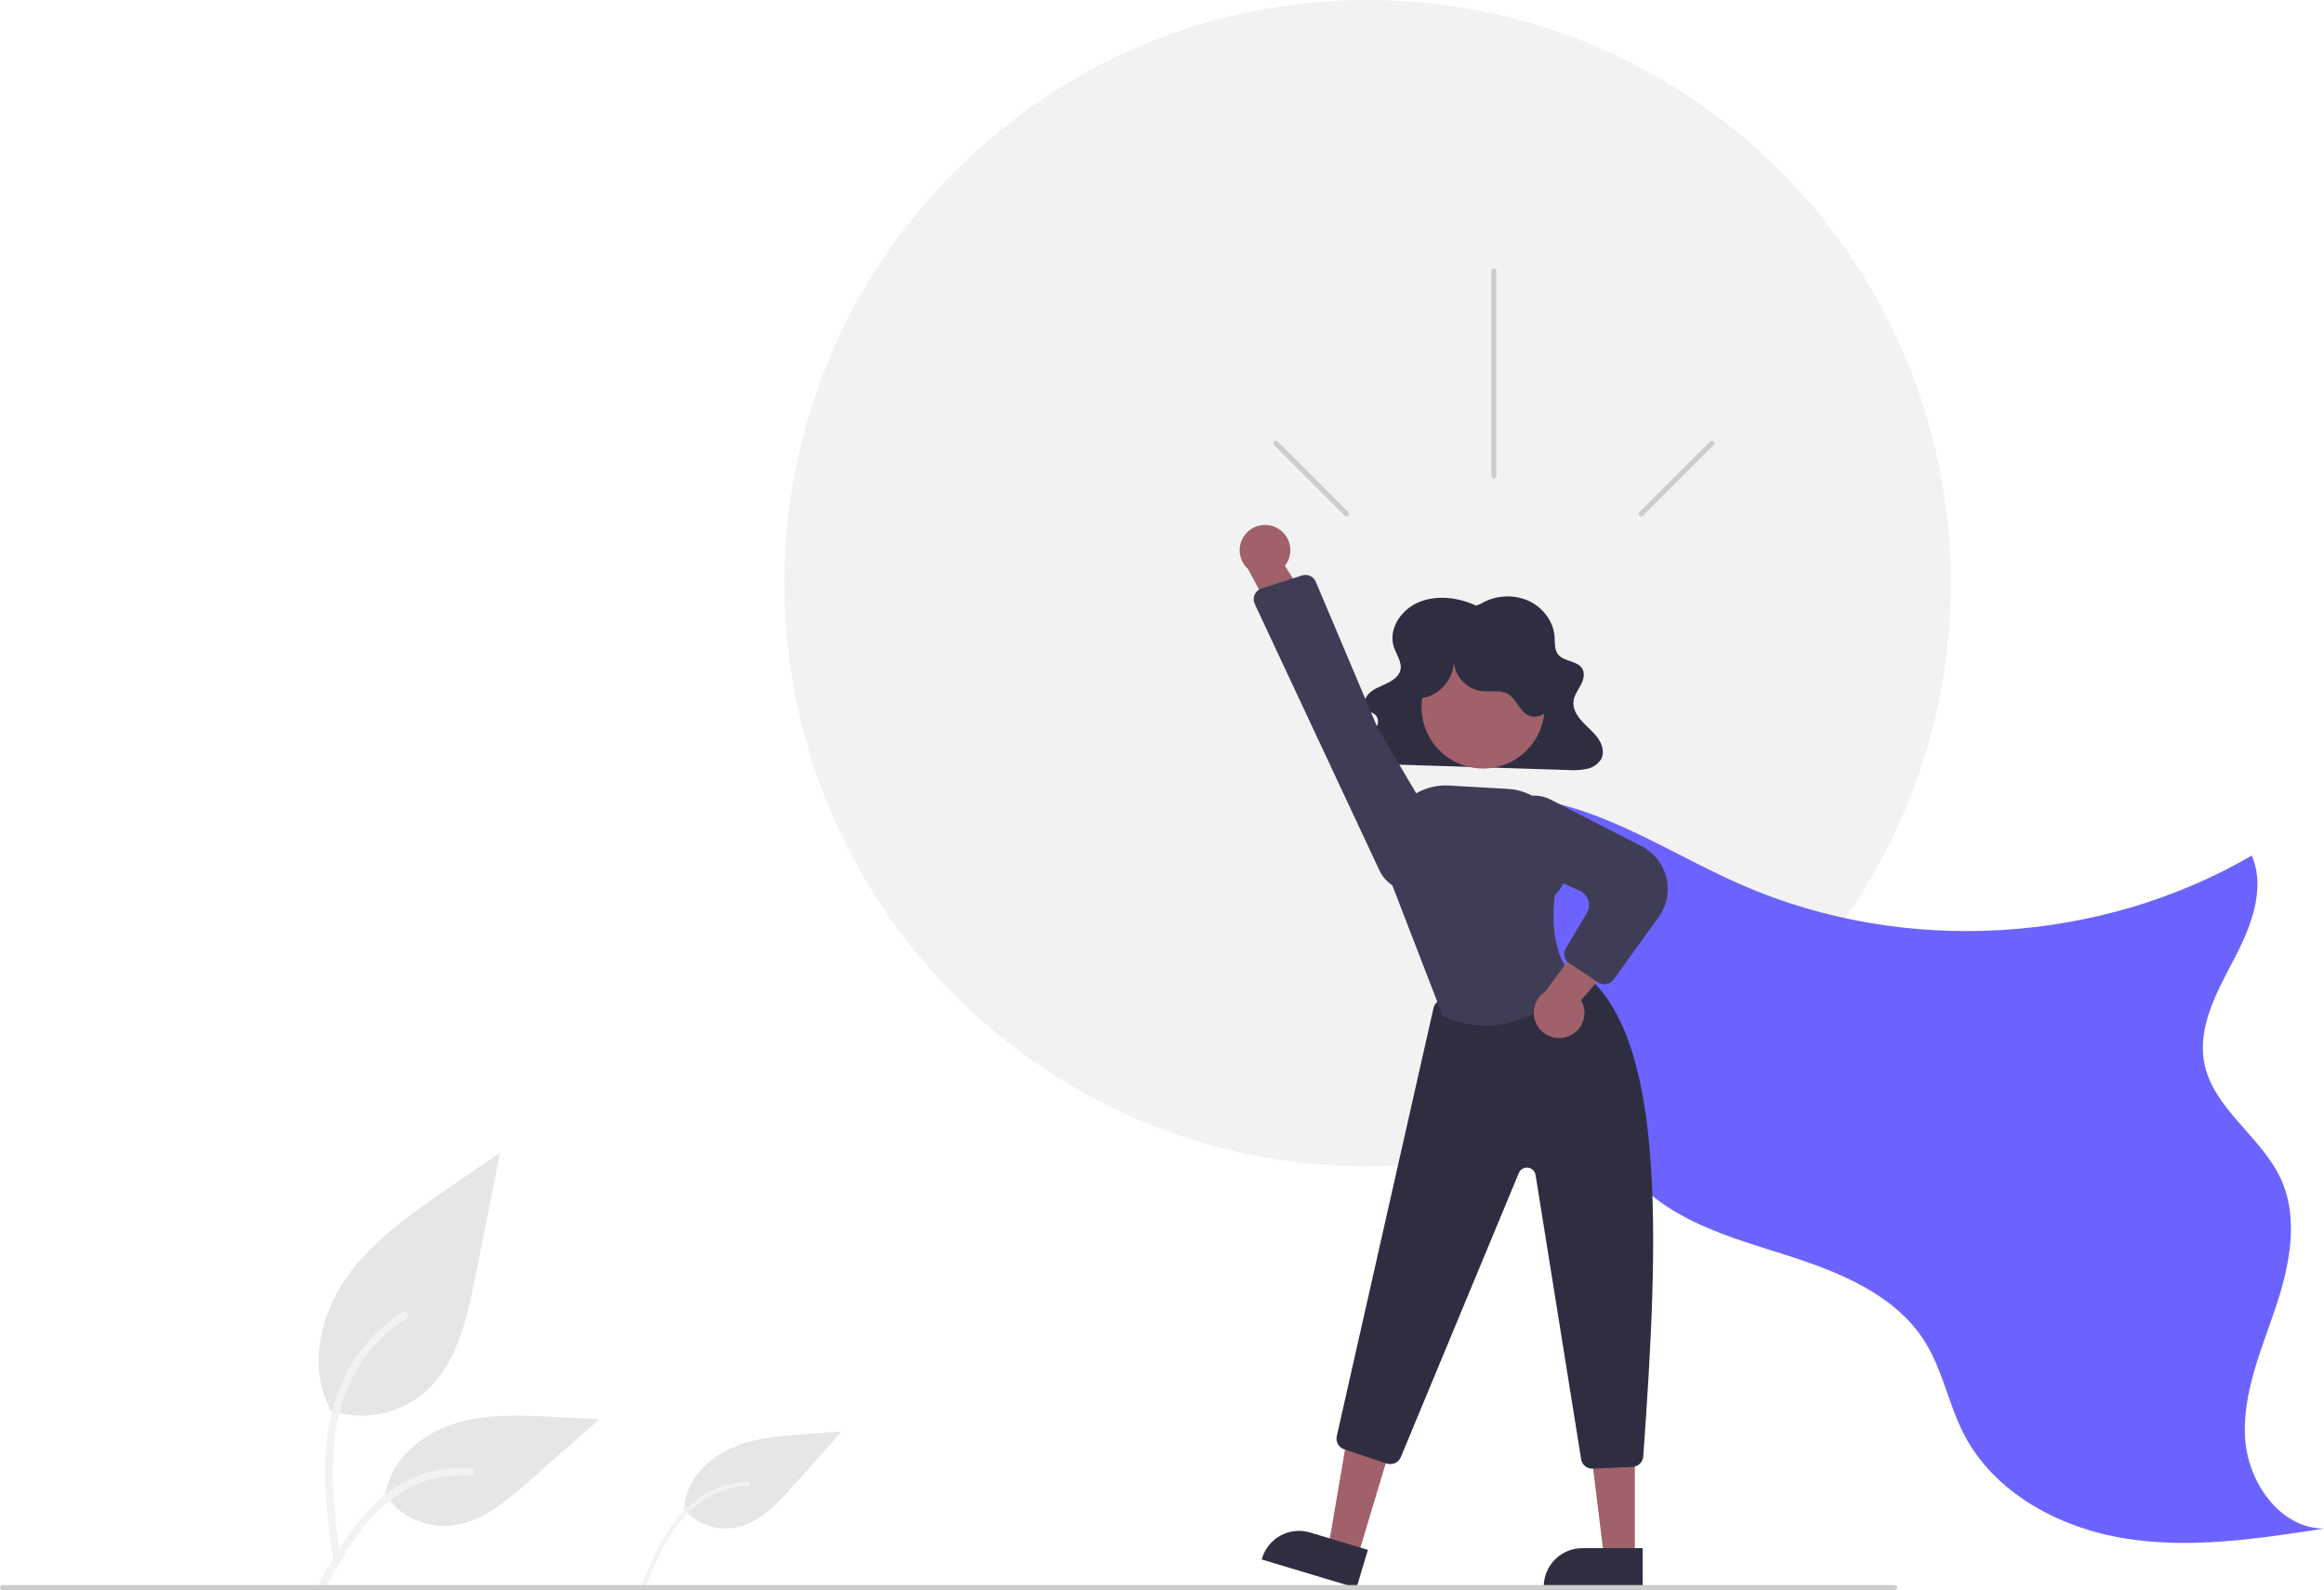 <svg width="269" height="184" viewBox="0 0 269 184" fill="none" xmlns="http://www.w3.org/2000/svg">
<path d="M158.298 134.985C195.578 134.985 225.8 104.767 225.8 67.492C225.8 30.217 195.578 0 158.298 0C121.018 0 90.797 30.217 90.797 67.492C90.797 104.767 121.018 134.985 158.298 134.985Z" fill="#F2F2F2"/>
<path d="M38.071 163.182C39.904 163.827 41.873 163.988 43.787 163.651C45.701 163.314 47.496 162.49 48.999 161.257C52.826 158.045 54.026 152.753 55.003 147.853L57.891 133.359L51.844 137.522C47.496 140.516 43.05 143.606 40.039 147.942C37.028 152.278 35.714 158.198 38.133 162.89" fill="#E6E6E6"/>
<path d="M38.588 180.73C37.976 176.273 37.346 171.758 37.776 167.253C38.157 163.252 39.378 159.345 41.863 156.14C43.182 154.443 44.788 152.988 46.607 151.842C47.081 151.543 47.518 152.295 47.045 152.593C43.898 154.582 41.463 157.519 40.093 160.981C38.579 164.83 38.336 169.026 38.597 173.116C38.755 175.589 39.089 178.045 39.426 180.499C39.452 180.61 39.436 180.727 39.379 180.826C39.323 180.925 39.231 180.999 39.122 181.033C39.011 181.063 38.893 181.048 38.792 180.991C38.693 180.935 38.619 180.841 38.588 180.73Z" fill="#F2F2F2"/>
<path d="M79.089 174.591C79.805 175.436 80.726 176.083 81.764 176.469C82.802 176.855 83.923 176.967 85.017 176.794C87.825 176.318 89.941 174.062 91.833 171.934L97.432 165.641L93.259 165.945C90.257 166.163 87.181 166.401 84.45 167.665C81.72 168.929 79.367 171.461 79.204 174.465" fill="#E6E6E6"/>
<path d="M74.284 183.367C75.268 181 76.26 178.599 77.77 176.507C79.111 174.65 80.838 173.08 82.984 172.221C84.122 171.767 85.33 171.515 86.555 171.475C86.875 171.465 86.873 171.96 86.554 171.971C84.433 172.042 82.39 172.784 80.718 174.091C78.864 175.547 77.534 177.541 76.484 179.626C75.849 180.888 75.305 182.192 74.763 183.495C74.744 183.558 74.702 183.61 74.646 183.643C74.59 183.675 74.523 183.685 74.46 183.671C74.396 183.653 74.342 183.612 74.31 183.555C74.277 183.498 74.268 183.431 74.284 183.367H74.284Z" fill="#F2F2F2"/>
<path d="M44.482 172.843C45.269 174.038 46.349 175.011 47.621 175.667C48.892 176.323 50.311 176.64 51.741 176.589C55.415 176.415 58.478 173.85 61.236 171.416L69.392 164.216L63.994 163.957C60.112 163.772 56.13 163.598 52.433 164.795C48.735 165.992 45.325 168.873 44.649 172.7" fill="#E6E6E6"/>
<path d="M36.858 183.292C39.804 178.081 43.22 172.289 49.325 170.438C51.023 169.925 52.803 169.741 54.569 169.896C55.126 169.944 54.987 170.803 54.431 170.755C51.47 170.509 48.515 171.291 46.063 172.968C43.703 174.574 41.866 176.807 40.311 179.175C39.358 180.625 38.505 182.137 37.652 183.646C37.379 184.129 36.582 183.781 36.858 183.292Z" fill="#F2F2F2"/>
<path d="M164.07 94.339C169.927 91.121 177.217 91.767 183.527 93.967C189.838 96.168 195.557 99.773 201.685 102.44C220.411 110.588 242.982 109.274 260.636 99.008C262.306 102.891 260.515 107.333 258.547 111.074C256.58 114.815 254.337 118.87 255.147 123.019C256.184 128.328 261.75 131.511 264.006 136.427C266.147 141.094 264.998 146.575 263.355 151.44C261.713 156.304 259.581 161.206 259.86 166.333C260.139 171.46 263.865 176.881 269 176.885C261.39 178.068 253.629 179.251 246.024 178.039C238.418 176.827 230.852 172.805 227.321 165.962C225.556 162.541 224.875 158.609 222.848 155.336C219.395 149.763 212.769 147.142 206.517 145.167C200.264 143.192 193.574 141.289 189.172 136.43C184.977 131.8 183.649 125.351 181.427 119.513C177.684 109.74 171.183 101.264 162.715 95.115" fill="#6C63FF"/>
<path d="M170.857 70.084C168.801 69.127 166.276 68.814 164.184 69.702C162.092 70.591 160.666 72.869 161.342 74.885C161.649 75.799 162.348 76.698 162.076 77.621C161.866 78.331 161.135 78.8 160.418 79.134C159.7 79.467 158.915 79.748 158.396 80.31C157.877 80.873 157.769 81.841 158.417 82.278C158.631 82.421 158.898 82.49 159.105 82.641C159.281 82.784 159.409 82.979 159.469 83.198C159.53 83.418 159.52 83.65 159.442 83.864C159.269 84.294 158.984 84.669 158.616 84.95C157.88 85.585 156.907 86.311 157.136 87.212C157.221 87.453 157.362 87.67 157.549 87.844C157.735 88.019 157.961 88.145 158.207 88.214C158.718 88.361 159.248 88.431 159.779 88.421L181.497 89.106C182.214 89.159 182.935 89.119 183.642 88.986C183.985 88.923 184.312 88.79 184.602 88.596C184.892 88.401 185.138 88.149 185.326 87.855C185.742 87.085 185.469 86.137 184.955 85.418C184.441 84.699 183.715 84.132 183.114 83.472C182.513 82.812 182.022 81.988 182.128 81.135C182.213 80.453 182.663 79.862 182.986 79.242C183.31 78.621 183.497 77.846 183.079 77.275C182.489 76.471 181.072 76.544 180.401 75.794C179.895 75.229 179.992 74.415 179.942 73.685C179.821 71.931 178.606 70.274 176.877 69.505C175.997 69.127 175.041 68.964 174.086 69.029C173.132 69.094 172.206 69.385 171.386 69.879L170.857 70.084Z" fill="#2F2E41"/>
<path d="M157.132 180.202L153.731 179.18L156.054 165.575L161.074 167.083L157.132 180.202Z" fill="#A0616A"/>
<path d="M157.009 183.759L146.042 180.464L146.083 180.326C146.252 179.765 146.529 179.243 146.899 178.79C147.269 178.336 147.725 177.96 148.24 177.683C148.756 177.406 149.321 177.232 149.903 177.174C150.486 177.115 151.074 177.171 151.635 177.339L151.635 177.339L158.334 179.352L157.009 183.759Z" fill="#2F2E41"/>
<path d="M189.231 180.316L185.679 180.316L183.99 166.618L189.232 166.619L189.231 180.316Z" fill="#A0616A"/>
<path d="M190.137 183.759L178.685 183.758V183.614C178.685 183.028 178.8 182.449 179.024 181.908C179.248 181.367 179.576 180.876 179.99 180.462C180.404 180.048 180.895 179.72 181.436 179.496C181.977 179.272 182.557 179.157 183.142 179.157H183.142L190.137 179.157L190.137 183.759Z" fill="#2F2E41"/>
<path d="M184.301 169.956C183.991 169.956 183.691 169.846 183.455 169.645C183.22 169.443 183.063 169.165 183.014 168.859L177.74 135.966C177.705 135.748 177.6 135.548 177.441 135.395C177.282 135.242 177.077 135.146 176.858 135.12C176.639 135.094 176.417 135.14 176.227 135.252C176.036 135.363 175.887 135.534 175.803 135.737L162.14 168.625C162.013 168.929 161.775 169.173 161.476 169.31C161.176 169.446 160.836 169.465 160.524 169.362L155.589 167.717C155.281 167.616 155.023 167.403 154.864 167.121C154.705 166.84 154.657 166.509 154.729 166.193L165.926 116.654C165.981 116.415 166.102 116.197 166.274 116.023C166.447 115.85 166.665 115.728 166.903 115.672L181.919 112.186C182.104 112.144 182.295 112.143 182.481 112.181C182.666 112.219 182.841 112.297 182.993 112.409C192.881 119.593 192.046 143.062 190.203 168.546C190.18 168.865 190.041 169.164 189.811 169.387C189.582 169.61 189.279 169.741 188.959 169.755L184.358 169.955C184.339 169.956 184.32 169.956 184.301 169.956Z" fill="#2F2E41"/>
<path d="M171.66 88.936C175.59 88.936 178.776 85.751 178.776 81.822C178.776 77.893 175.59 74.707 171.66 74.707C167.73 74.707 164.545 77.893 164.545 81.822C164.545 85.751 167.73 88.936 171.66 88.936Z" fill="#A0616A"/>
<path d="M171.967 118.696C170.259 118.685 168.575 118.296 167.035 117.556L166.983 117.532L166.962 117.477L160.579 100.944L160.458 98.071C160.417 97.111 160.578 96.152 160.931 95.257C161.283 94.363 161.819 93.552 162.503 92.877C163.188 92.202 164.007 91.677 164.906 91.338C165.806 90.998 166.767 90.851 167.727 90.905L174.502 91.287C176.253 91.386 177.899 92.149 179.107 93.419C180.314 94.69 180.992 96.373 181.003 98.126C181.179 98.464 182.428 101.107 179.979 103.59C179.887 104.156 179.031 110.034 182.264 113.267L182.355 113.358L182.275 113.459C182.224 113.525 178.072 118.695 171.967 118.696Z" fill="#3F3D56"/>
<path d="M181.482 119.943C181.882 119.798 182.246 119.567 182.548 119.266C182.849 118.965 183.081 118.602 183.226 118.202C183.372 117.801 183.428 117.374 183.391 116.95C183.354 116.526 183.224 116.115 183.011 115.746L189.778 107.913L184.443 107.218L178.835 114.764C178.239 115.163 177.811 115.767 177.631 116.461C177.451 117.155 177.531 117.891 177.858 118.529C178.184 119.167 178.733 119.664 179.401 119.925C180.069 120.185 180.81 120.192 181.482 119.943Z" fill="#A0616A"/>
<path d="M185.713 113.897C185.459 113.897 185.21 113.822 184.998 113.683L181.651 111.488C181.369 111.304 181.17 111.018 181.095 110.691C181.019 110.363 181.073 110.02 181.246 109.731L183.669 105.661C183.8 105.441 183.883 105.195 183.912 104.941C183.942 104.686 183.917 104.428 183.84 104.184C183.763 103.939 183.634 103.714 183.464 103.523C183.293 103.331 183.084 103.178 182.85 103.074L175.889 99.953C175.033 99.564 174.335 98.897 173.908 98.059C173.481 97.222 173.351 96.264 173.539 95.343C173.669 94.722 173.941 94.139 174.333 93.64C174.725 93.141 175.227 92.74 175.8 92.466C176.373 92.193 177.001 92.055 177.635 92.064C178.27 92.073 178.894 92.228 179.459 92.518L190.019 97.928C190.732 98.293 191.357 98.808 191.852 99.437C192.347 100.066 192.7 100.795 192.887 101.573C193.074 102.351 193.091 103.16 192.936 103.946C192.782 104.731 192.459 105.474 191.991 106.123L186.77 113.356C186.65 113.523 186.491 113.66 186.307 113.754C186.123 113.848 185.92 113.897 185.713 113.897Z" fill="#3F3D56"/>
<path d="M164.381 80.811C166.628 80.631 168.494 78.386 168.26 76.144C168.234 77.068 168.548 77.97 169.143 78.677C169.738 79.385 170.573 79.849 171.488 79.981C172.518 80.095 173.649 79.783 174.546 80.303C175.539 80.879 175.857 82.277 176.893 82.775C177.893 83.255 179.163 82.6 179.657 81.606C180.152 80.613 180.03 79.419 179.703 78.359C179.236 76.847 178.385 75.482 177.234 74.396C176.083 73.31 174.671 72.54 173.134 72.162C171.597 71.784 169.989 71.809 168.465 72.237C166.941 72.664 165.554 73.478 164.438 74.6C163.493 75.551 162.743 76.762 162.622 78.096C162.5 79.431 163.119 80.879 164.318 81.478L164.381 80.811Z" fill="#2F2E41"/>
<path d="M147.827 61.104C148.202 61.306 148.528 61.587 148.782 61.929C149.036 62.271 149.212 62.664 149.298 63.081C149.384 63.498 149.377 63.929 149.278 64.343C149.18 64.758 148.991 65.145 148.726 65.479L154.277 74.216L148.898 74.124L144.452 65.841C143.921 65.359 143.585 64.699 143.508 63.986C143.432 63.273 143.619 62.557 144.035 61.973C144.451 61.389 145.067 60.978 145.766 60.818C146.465 60.658 147.198 60.759 147.827 61.104V61.104Z" fill="#A0616A"/>
<path d="M152.301 67.326L159.449 84.214L166.943 96.92C167.259 97.456 167.45 98.057 167.5 98.678C167.55 99.299 167.458 99.923 167.231 100.503C167.005 101.083 166.649 101.604 166.192 102.026C165.734 102.449 165.187 102.762 164.591 102.942C163.645 103.222 162.63 103.156 161.73 102.754C160.829 102.351 160.102 101.641 159.68 100.749L145.236 69.891C145.157 69.723 145.116 69.54 145.113 69.355C145.111 69.17 145.148 68.987 145.222 68.817C145.296 68.647 145.405 68.495 145.542 68.371C145.68 68.247 145.842 68.154 146.018 68.097L150.701 66.593C150.79 66.564 150.882 66.545 150.974 66.536C151.251 66.508 151.529 66.569 151.768 66.712C152.007 66.854 152.194 67.069 152.301 67.326Z" fill="#3F3D56"/>
<path d="M219.308 184H0.29C0.213 184 0.139 183.969 0.085 183.915C0.031 183.861 0 183.787 0 183.71C0 183.633 0.031 183.56 0.085 183.505C0.139 183.451 0.213 183.421 0.29 183.421H219.308C219.385 183.421 219.458 183.451 219.513 183.505C219.567 183.56 219.598 183.633 219.598 183.71C219.598 183.787 219.567 183.861 219.513 183.915C219.458 183.969 219.385 184 219.308 184Z" fill="#CCCCCC"/>
<path d="M173.203 31.345V55.098C173.203 55.175 173.173 55.249 173.119 55.303C173.064 55.357 172.991 55.388 172.914 55.388C172.837 55.388 172.763 55.357 172.709 55.303C172.655 55.249 172.624 55.175 172.624 55.098V31.345C172.624 31.269 172.655 31.195 172.709 31.141C172.763 31.086 172.837 31.056 172.914 31.056C172.991 31.056 173.064 31.086 173.119 31.141C173.173 31.195 173.203 31.269 173.203 31.345Z" fill="#CCCCCC"/>
<path d="M198.357 51.496L190.163 59.689C190.109 59.743 190.035 59.773 189.959 59.773C189.882 59.773 189.808 59.743 189.754 59.688C189.7 59.634 189.669 59.561 189.669 59.484C189.669 59.407 189.699 59.334 189.754 59.279L197.948 51.086C197.975 51.059 198.007 51.038 198.042 51.023C198.077 51.009 198.115 51.001 198.153 51.001C198.191 51.001 198.229 51.008 198.264 51.023C198.299 51.038 198.331 51.059 198.358 51.086C198.385 51.113 198.406 51.145 198.421 51.18C198.435 51.215 198.443 51.253 198.443 51.291C198.443 51.329 198.435 51.367 198.421 51.402C198.406 51.437 198.384 51.469 198.357 51.496Z" fill="#CCCCCC"/>
<path d="M147.47 51.496L155.664 59.689C155.719 59.743 155.792 59.774 155.869 59.774C155.946 59.774 156.02 59.743 156.074 59.689C156.128 59.635 156.159 59.561 156.159 59.484C156.159 59.407 156.128 59.334 156.074 59.279L147.88 51.086C147.853 51.059 147.821 51.038 147.786 51.023C147.751 51.009 147.713 51.001 147.675 51.001C147.637 51.001 147.599 51.008 147.564 51.023C147.529 51.038 147.497 51.059 147.47 51.086C147.443 51.113 147.421 51.145 147.407 51.18C147.392 51.215 147.385 51.253 147.385 51.291C147.385 51.329 147.392 51.367 147.407 51.402C147.422 51.437 147.443 51.469 147.47 51.496Z" fill="#CCCCCC"/>
</svg>
